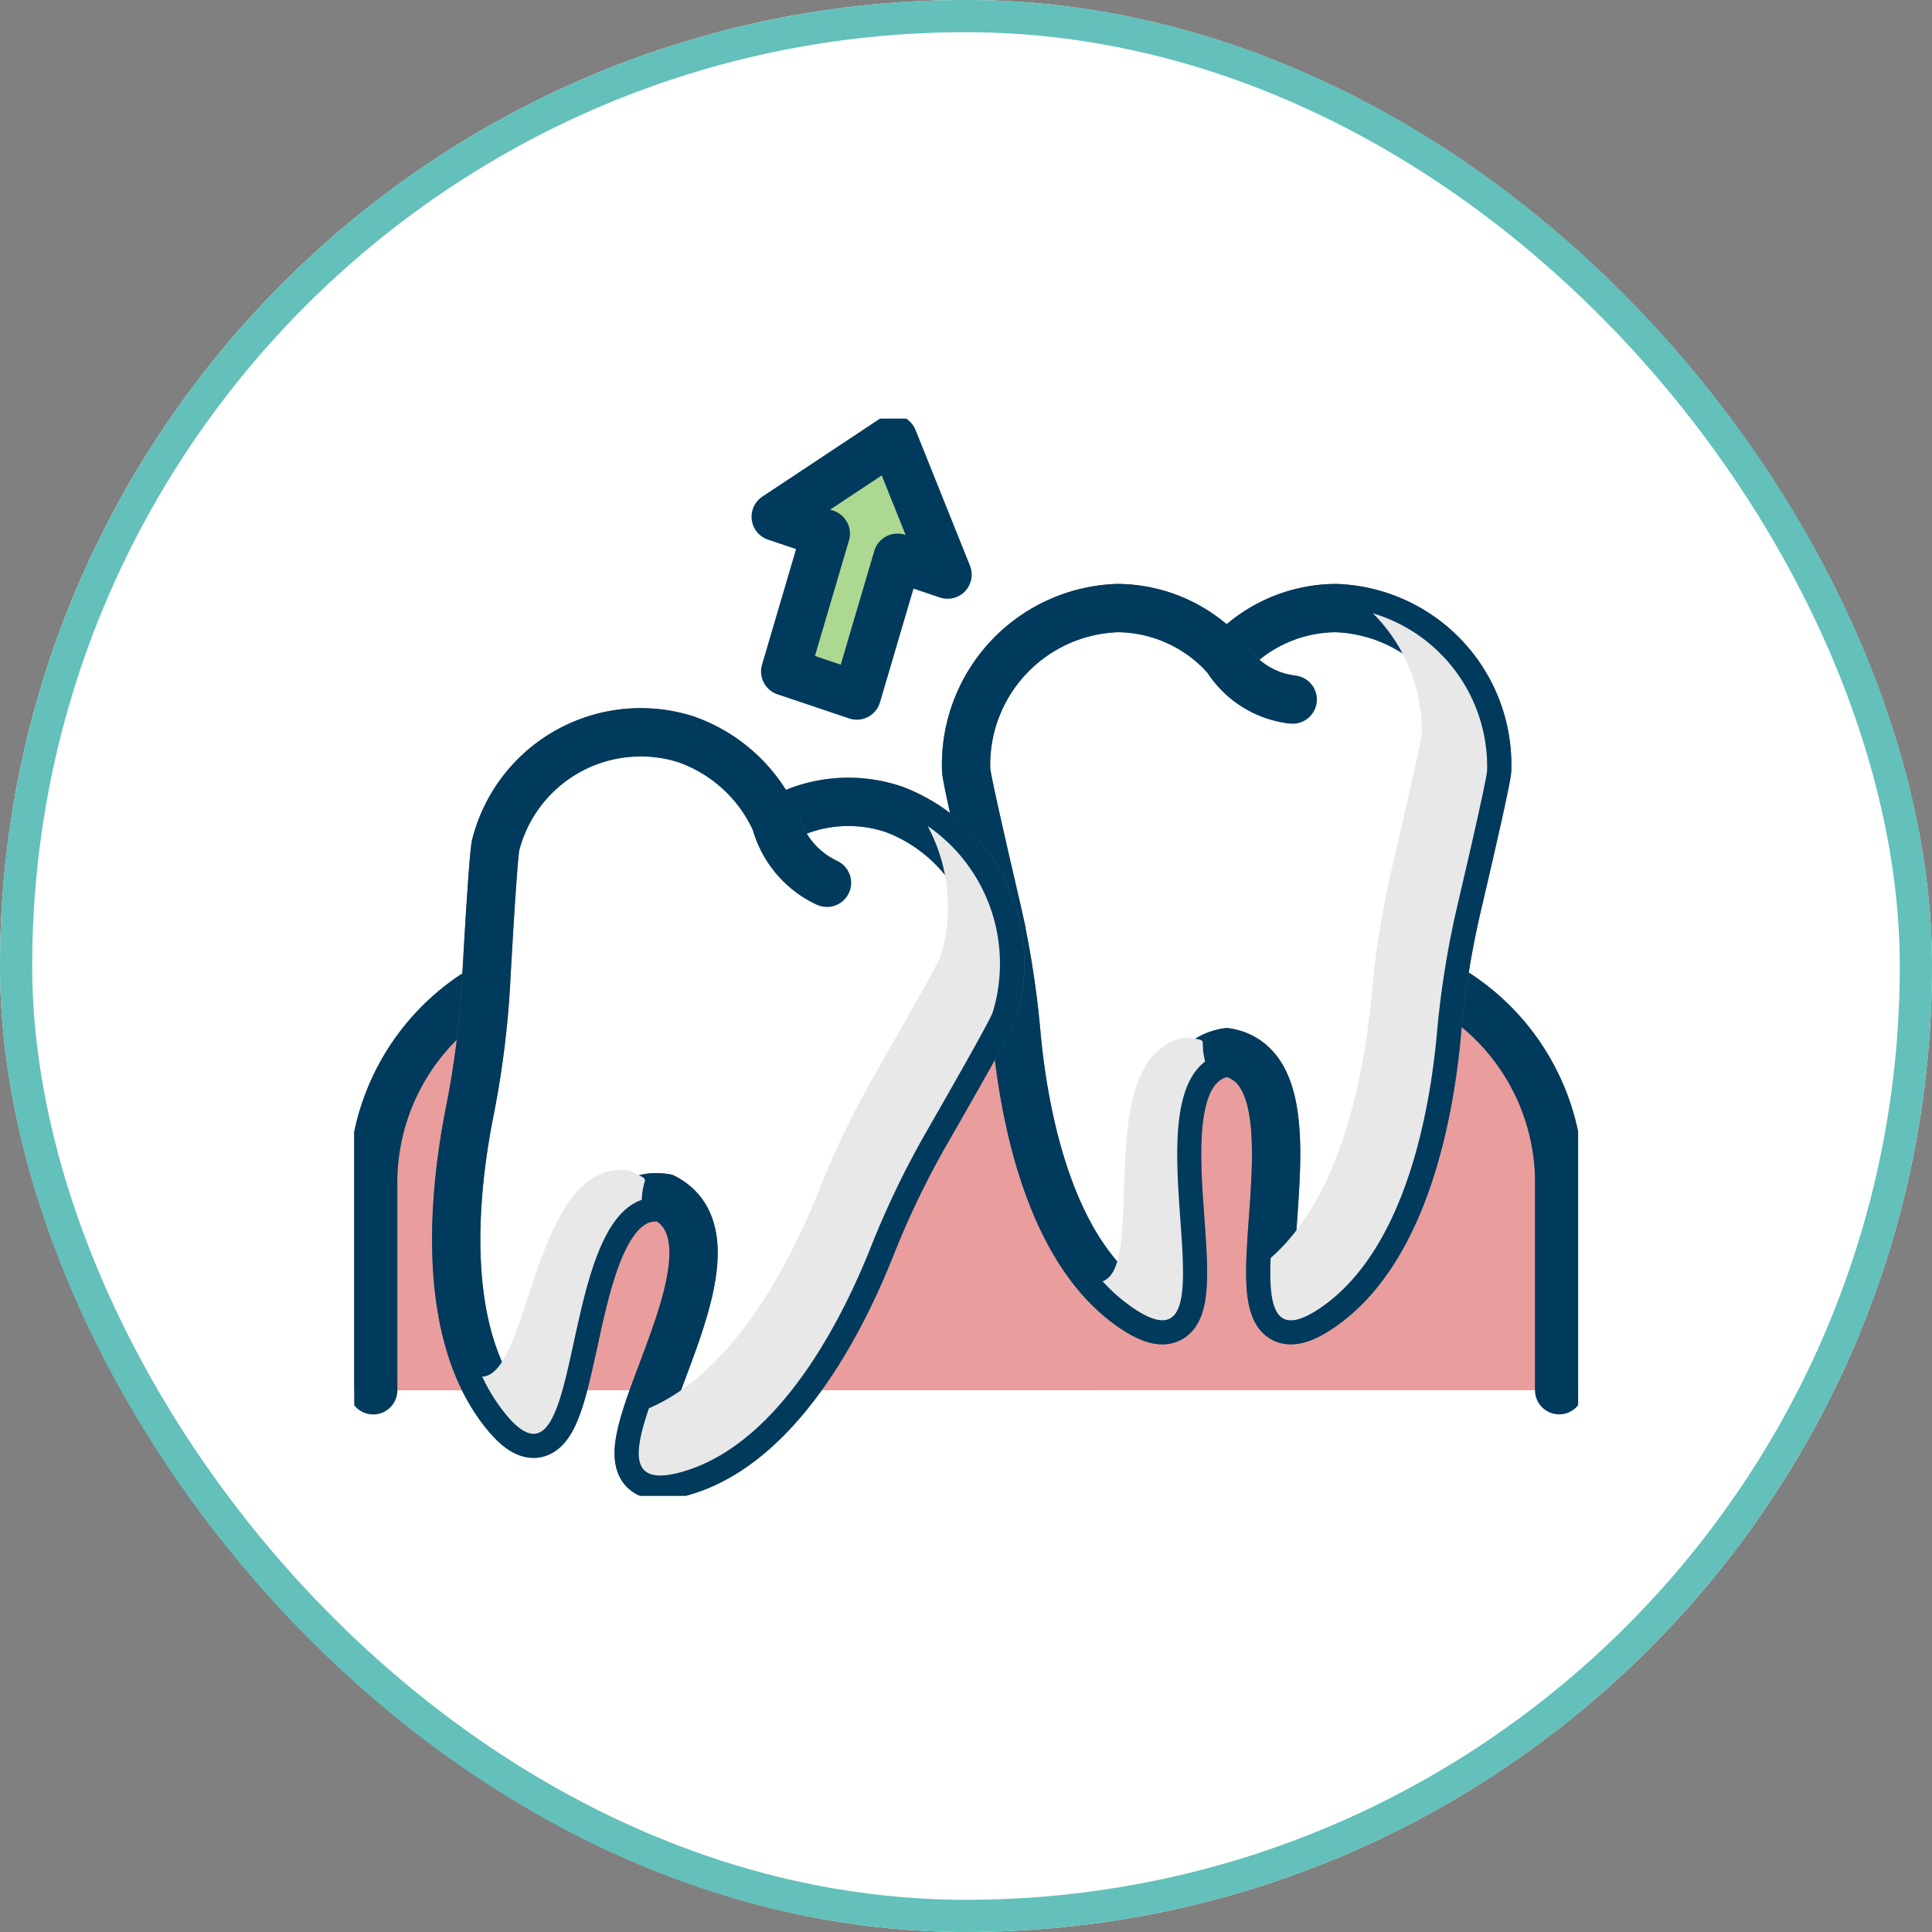 <svg xmlns="http://www.w3.org/2000/svg" xmlns:xlink="http://www.w3.org/1999/xlink" width="60" height="60" viewBox="0 0 60 60">
  <rect x="0" y="0" width="60" height="60" fill="#808080" stroke="none"/>
  <defs>
    <clipPath id="clip-path">
      <path id="패스_18784" data-name="패스 18784" d="M0,0H38.01V33.452H0Z" fill="none"/>
    </clipPath>
    <clipPath id="clip-path-2">
      <rect id="사각형_8362" data-name="사각형 8362" width="38.01" height="33.452" fill="none" stroke="#707070" stroke-width="1.5"/>
    </clipPath>
    <clipPath id="clip-path-3">
      <rect id="사각형_8358" data-name="사각형 8358" width="3.183" height="8.786" fill="none"/>
    </clipPath>
    <clipPath id="clip-path-4">
      <rect id="사각형_8359" data-name="사각형 8359" width="6.734" height="21.959" fill="none"/>
    </clipPath>
    <clipPath id="clip-path-5">
      <rect id="사각형_8360" data-name="사각형 8360" width="5.052" height="8.194" fill="none"/>
    </clipPath>
    <clipPath id="clip-path-6">
      <rect id="사각형_8361" data-name="사각형 8361" width="11.209" height="20.17" fill="none"/>
    </clipPath>
  </defs>
  <g id="그룹_29891" data-name="그룹 29891" transform="translate(8309 -12158)">
    <g id="사각형_8331" data-name="사각형 8331" transform="translate(-8249 12218) rotate(180)" fill="#fff" stroke="#63c0bb" stroke-width="1">
      <rect width="60" height="60" rx="30" stroke="none"/>
      <rect x="0.5" y="0.5" width="59" height="59" rx="29.5" fill="none"/>
    </g>
    <g id="그룹_24940" data-name="그룹 24940" transform="translate(-8298 12171)">
      <g id="마스크_그룹_1" data-name="마스크 그룹 1" transform="translate(0 0)" clip-path="url(#clip-path)">
        <g id="그룹_24938" data-name="그룹 24938" transform="translate(0 0)">
          <g id="그룹_24937" data-name="그룹 24937" clip-path="url(#clip-path-2)">
            <path id="패스_18768" data-name="패스 18768" d="M1.5,49.947v-6.28a7.007,7.007,0,0,1,5.448-7L19.915,34.1l12.968,2.564a7.007,7.007,0,0,1,5.448,7v6.28" transform="translate(-0.91 -19.77)" fill="#ea9d9d" stroke="#707070" stroke-width="1.5"/>
            <path id="패스_18769" data-name="패스 18769" d="M1.5,49.947v-6.28a7.007,7.007,0,0,1,5.448-7L19.915,34.1l12.968,2.564a7.007,7.007,0,0,1,5.448,7v6.28" transform="translate(-0.91 -19.77)" fill="none" stroke="#003a5d" stroke-linecap="round" stroke-linejoin="round" stroke-width="1.5"/>
            <path id="패스_18770" data-name="패스 18770" d="M64.507,19.023A4.869,4.869,0,0,0,59.808,14a4.543,4.543,0,0,0-3.391,1.551A4.543,4.543,0,0,0,53.026,14a4.869,4.869,0,0,0-4.7,5.023c0,.213.5,2.382.913,4.165a28.75,28.75,0,0,1,.644,3.984c.211,2.368.956,6.712,3.589,8.536,3.616,2.505-.6-7.309,2.944-7.912,3.542.6-.672,10.417,2.943,7.912,2.632-1.824,3.378-6.168,3.589-8.536a28.69,28.69,0,0,1,.644-3.984c.417-1.783.913-3.952.913-4.165" transform="translate(-29.322 -8.116)" fill="#fff" stroke="#707070" stroke-width="1.5"/>
            <path id="패스_18771" data-name="패스 18771" d="M64.507,19.023A4.869,4.869,0,0,0,59.808,14a4.543,4.543,0,0,0-3.391,1.551A4.543,4.543,0,0,0,53.026,14a4.869,4.869,0,0,0-4.7,5.023c0,.213.5,2.382.913,4.165a28.75,28.75,0,0,1,.644,3.984c.211,2.368.956,6.712,3.589,8.536,3.616,2.505-.6-7.309,2.944-7.912,3.542.6-.672,10.417,2.943,7.912,2.632-1.824,3.378-6.168,3.589-8.536a28.69,28.69,0,0,1,.644-3.984C64.011,21.4,64.507,19.236,64.507,19.023Z" transform="translate(-29.322 -8.116)" fill="none" stroke="#003a5d" stroke-linecap="round" stroke-linejoin="round" stroke-width="1.5"/>
            <path id="패스_18772" data-name="패스 18772" d="M68.9,17.69a2.778,2.778,0,0,0,2.05,1.29" transform="translate(-41.804 -10.255)" fill="#fff" stroke="#707070" stroke-width="1.5"/>
            <path id="패스_18773" data-name="패스 18773" d="M68.9,17.69a2.778,2.778,0,0,0,2.05,1.29" transform="translate(-41.804 -10.255)" fill="none" stroke="#003a5d" stroke-linecap="round" stroke-linejoin="round" stroke-width="1.5"/>
            <g id="그룹_24927" data-name="그룹 24927" transform="translate(23.245 19.214)" style="mix-blend-mode: darken;isolation: isolate">
              <g id="그룹_24926" data-name="그룹 24926">
                <g id="그룹_24925" data-name="그룹 24925" clip-path="url(#clip-path-3)">
                  <path id="패스_18774" data-name="패스 18774" d="M61.709,45.712c-3.028.516-1.171,7.05-2.6,7.579a5.363,5.363,0,0,0,.906.8c3.345,2.318-.007-5.9,2.277-7.626-.2-.769.179-.622-.584-.752" transform="translate(-59.11 -45.712)" fill="#e8e8e8"/>
                </g>
              </g>
            </g>
            <g id="그룹_24930" data-name="그룹 24930" transform="translate(28.451 6.041)" style="mix-blend-mode: darken;isolation: isolate">
              <g id="그룹_24929" data-name="그룹 24929">
                <g id="그룹_24928" data-name="그룹 24928" clip-path="url(#clip-path-4)">
                  <path id="패스_18775" data-name="패스 18775" d="M75.527,14.372a5.165,5.165,0,0,1,1.525,3.7c0,.213-.5,2.382-.914,4.165a28.572,28.572,0,0,0-.644,3.984c-.2,2.226-.871,6.2-3.137,8.18-.061,1.559.133,2.527,1.578,1.526,2.632-1.823,3.378-6.167,3.589-8.535a28.69,28.69,0,0,1,.644-3.984c.417-1.783.913-3.952.913-4.165a4.969,4.969,0,0,0-3.554-4.867" transform="translate(-72.348 -14.372)" fill="#e8e8e8"/>
                </g>
              </g>
            </g>
            <path id="패스_18776" data-name="패스 18776" d="M24.72,31.843a5.1,5.1,0,0,0-3.07-6.3,4.413,4.413,0,0,0-3.67.39,4.786,4.786,0,0,0-2.8-2.569,4.648,4.648,0,0,0-5.894,3.281c-.06.2-.2,2.431-.3,4.266a28.717,28.717,0,0,1-.506,4.007c-.464,2.326-.974,6.709,1.023,9.294,2.745,3.551,1.484-7.163,5.032-6.6,3.209,1.714-3.571,9.72.583,8.492,3.024-.894,4.956-4.8,5.823-6.988a27.723,27.723,0,0,1,1.735-3.593c.9-1.567,1.982-3.476,2.042-3.68" transform="translate(-4.89 -13.409)" fill="#fff" stroke="#707070" stroke-width="1.5"/>
            <path id="패스_18777" data-name="패스 18777" d="M24.72,31.843a5.1,5.1,0,0,0-3.07-6.3,4.413,4.413,0,0,0-3.67.39,4.786,4.786,0,0,0-2.8-2.569,4.648,4.648,0,0,0-5.894,3.281c-.06.2-.2,2.431-.3,4.266a28.717,28.717,0,0,1-.506,4.007c-.464,2.326-.974,6.709,1.023,9.294,2.745,3.551,1.484-7.163,5.032-6.6,3.209,1.714-3.571,9.72.583,8.492,3.024-.894,4.956-4.8,5.823-6.988a27.723,27.723,0,0,1,1.735-3.593C23.577,33.956,24.66,32.047,24.72,31.843Z" transform="translate(-4.89 -13.409)" fill="none" stroke="#003a5d" stroke-linecap="round" stroke-linejoin="round" stroke-width="1.5"/>
            <path id="패스_18778" data-name="패스 18778" d="M33.286,29.8a2.938,2.938,0,0,0,1.593,1.889" transform="translate(-20.196 -17.273)" fill="#fff" stroke="#707070" stroke-width="1.5"/>
            <path id="패스_18779" data-name="패스 18779" d="M33.286,29.8a2.938,2.938,0,0,0,1.593,1.889" transform="translate(-20.196 -17.273)" fill="none" stroke="#003a5d" stroke-linecap="round" stroke-linejoin="round" stroke-width="1.5"/>
            <g id="그룹_24933" data-name="그룹 24933" transform="translate(3.975 23.333)" style="mix-blend-mode: darken;isolation: isolate">
              <g id="그룹_24932" data-name="그룹 24932">
                <g id="그룹_24931" data-name="그룹 24931" clip-path="url(#clip-path-5)">
                  <path id="패스_18780" data-name="패스 18780" d="M14.719,55.536c-3.033-.48-3.1,6.348-4.61,6.394a5.677,5.677,0,0,0,.64,1.053c2.539,3.285,1.653-5.633,4.316-6.542.026-.8.346-.536-.345-.9" transform="translate(-10.109 -55.511)" fill="#e8e8e8"/>
                </g>
              </g>
            </g>
            <g id="그룹_24936" data-name="그룹 24936" transform="translate(8.839 12.651)" style="mix-blend-mode: darken;isolation: isolate">
              <g id="그룹_24935" data-name="그룹 24935">
                <g id="그룹_24934" data-name="그룹 24934" clip-path="url(#clip-path-6)">
                  <path id="패스_18781" data-name="패스 18781" d="M31.445,30.1a5.308,5.308,0,0,1,.415,4.015c-.06.2-1.143,2.113-2.042,3.679a27.674,27.674,0,0,0-1.735,3.593c-.815,2.06-2.572,5.631-5.292,6.795-.5,1.468-.584,2.453,1.076,1.962,3.024-.894,4.956-4.8,5.823-6.988a27.754,27.754,0,0,1,1.735-3.593c.9-1.567,1.982-3.476,2.042-3.679A5.188,5.188,0,0,0,31.445,30.1" transform="translate(-22.476 -30.099)" fill="#e8e8e8"/>
                </g>
              </g>
            </g>
            <path id="패스_18782" data-name="패스 18782" d="M38.623,5.715,36.932,1.5,33.286,3.918l1.556.524L33.581,8.722l2.224.749,1.262-4.28Z" transform="translate(-20.196 -0.87)" fill="#add891"/>
            <path id="패스_18783" data-name="패스 18783" d="M38.623,5.715,36.932,1.5,33.286,3.918l1.556.524L33.581,8.722l2.224.749,1.262-4.28Z" transform="translate(-20.196 -0.87)" fill="none" stroke="#003a5d" stroke-linecap="round" stroke-linejoin="round" stroke-width="1.5"/>
          </g>
        </g>
      </g>
    </g>
  </g>
</svg>
